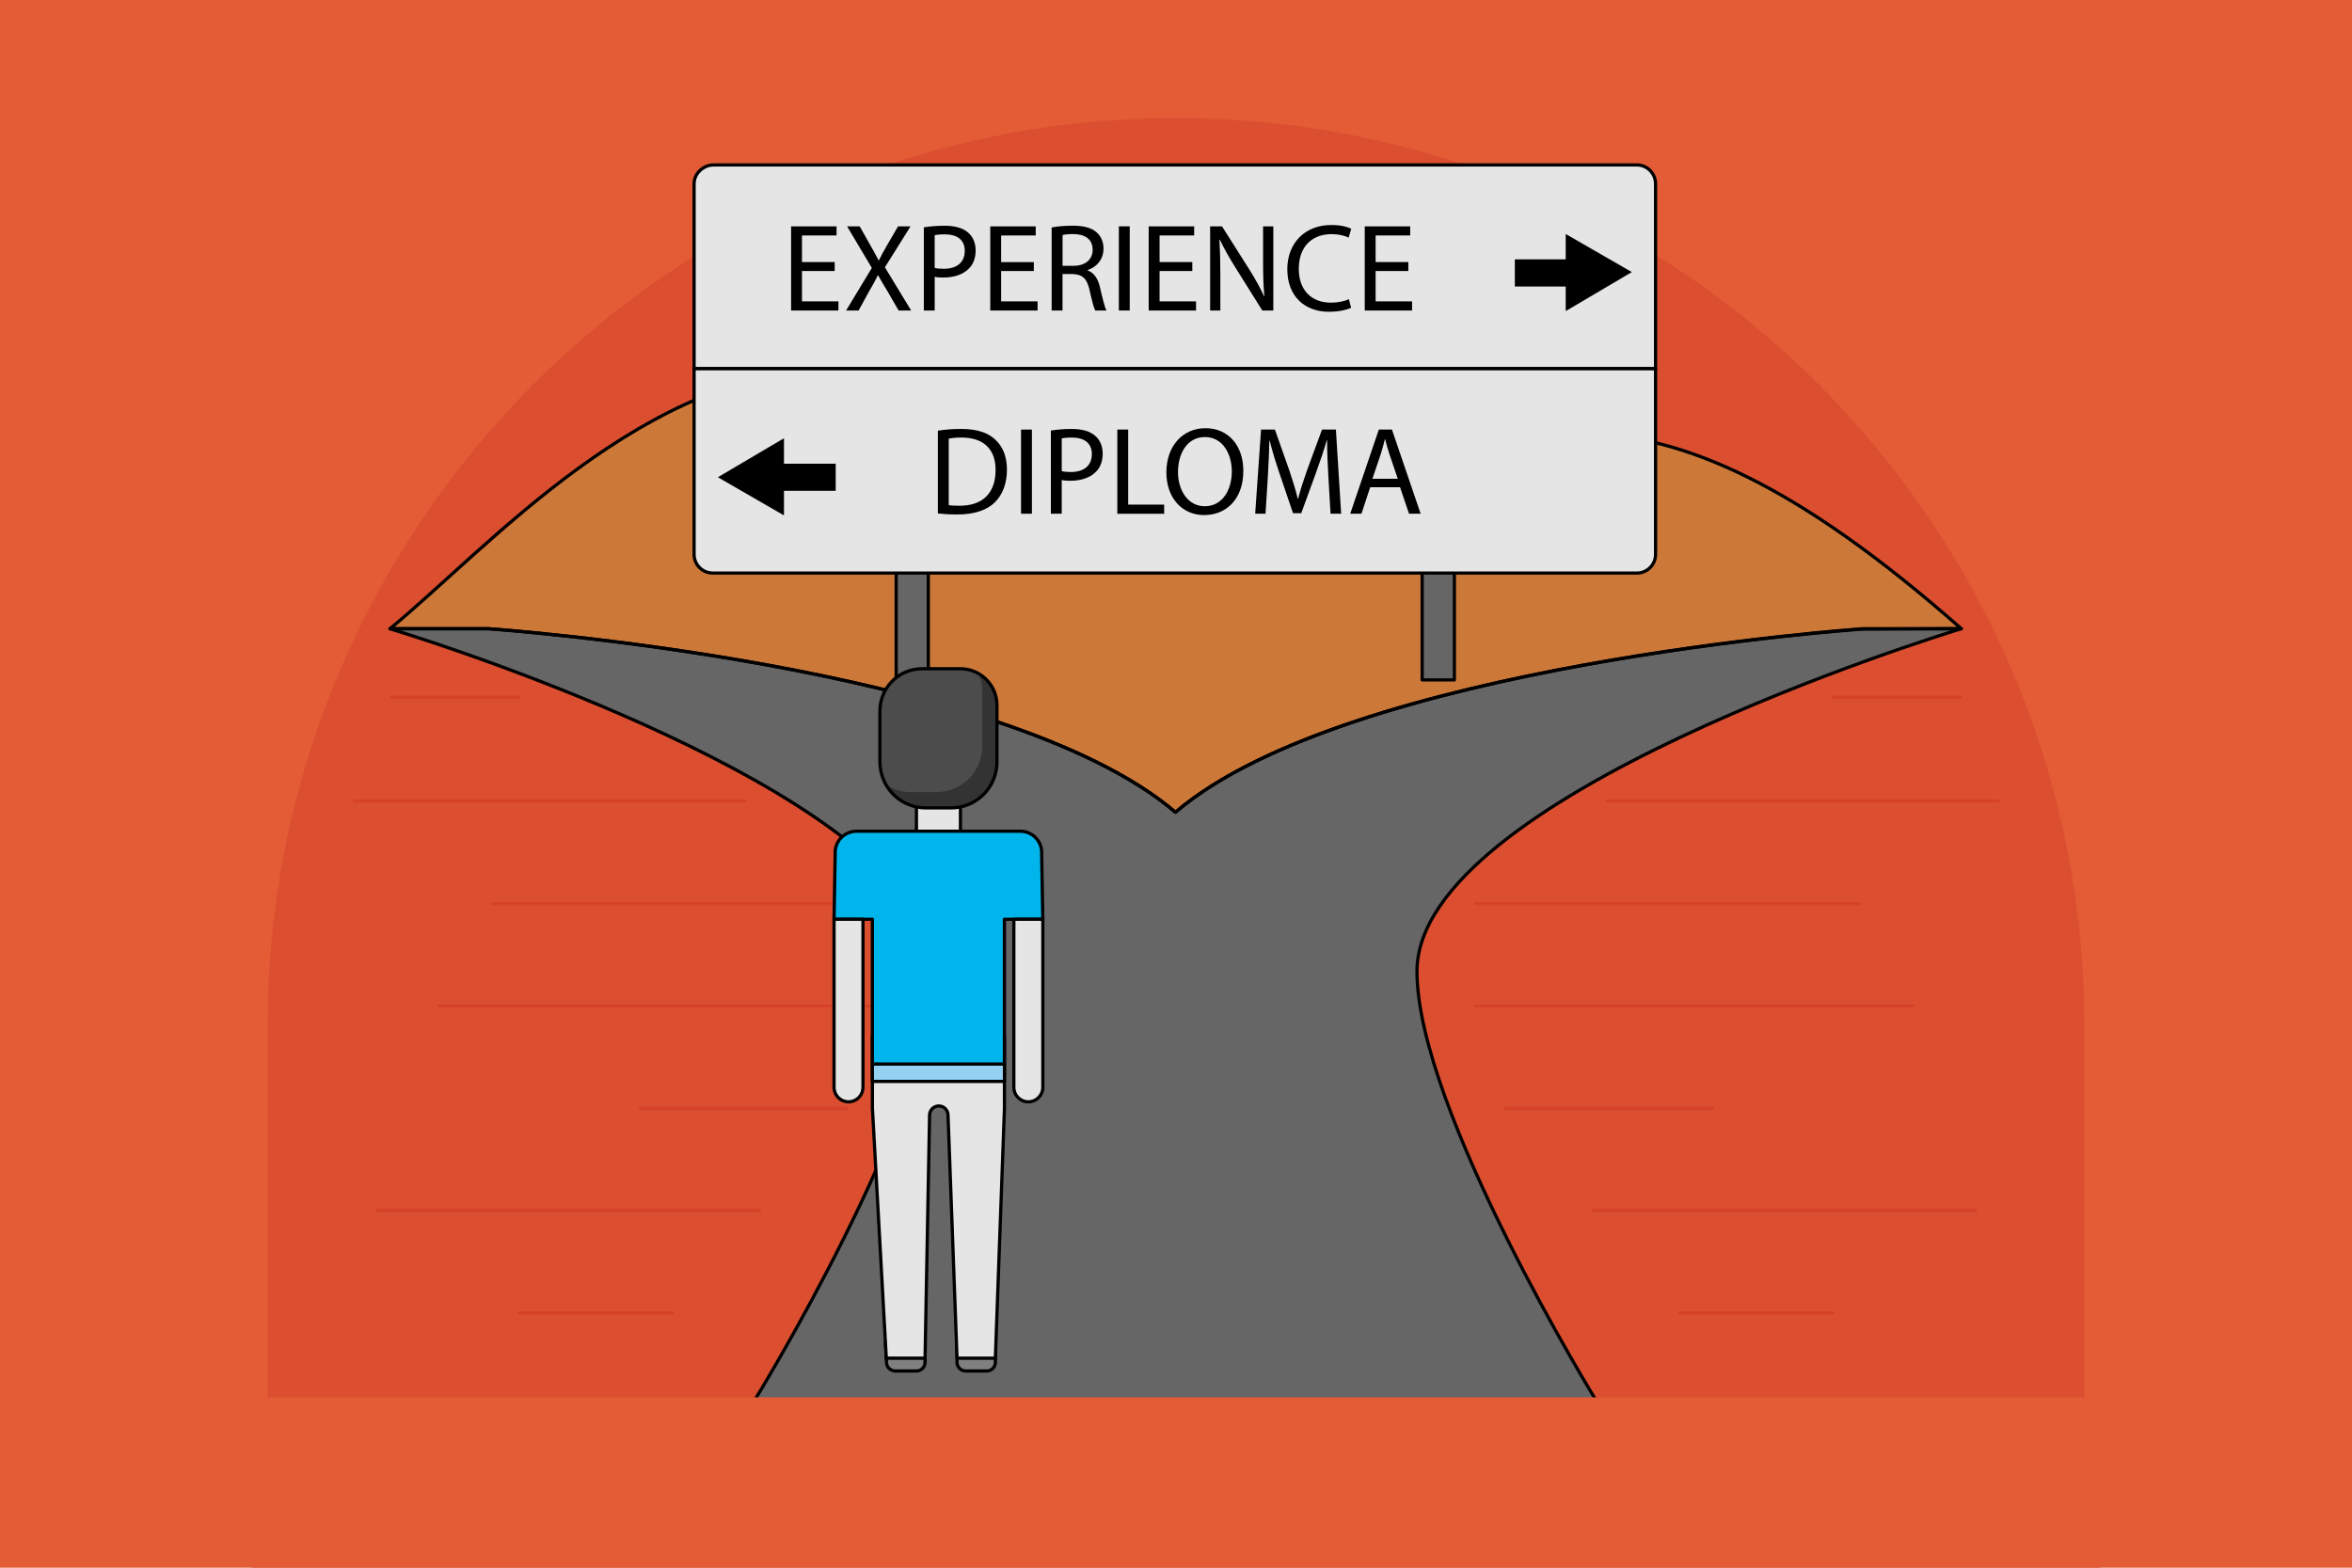 <?xml version="1.0" encoding="utf-8"?>
<!-- Generator: Adobe Illustrator 21.1.0, SVG Export Plug-In . SVG Version: 6.00 Build 0)  -->
<svg version="1.2" baseProfile="tiny" xmlns="http://www.w3.org/2000/svg" xmlns:xlink="http://www.w3.org/1999/xlink" x="0px"
	 y="0px" viewBox="0 0 729 486" xml:space="preserve">
<g id="Layer_1">
</g>
<g id="SVG_Document">
	<polyline fill-rule="evenodd" fill="none" points="-16.76,-12.16 749.73,-12.16 749.73,498.84 -16.76,498.84 -16.76,-12.16 	"/>
	<g>
		<g>
			<g>
				<g>
					<polyline fill-rule="evenodd" fill="none" points="-21.24,-15.13 754.22,-15.13 754.22,501.81 -21.24,501.81 -21.24,-15.13 
											"/>
					<g>
						<rect x="-21.24" y="-15.13" fill-rule="evenodd" fill="none" width="775.46" height="516.95"/>
					</g>
				</g>
			</g>
		</g>
	</g>
	<rect x="-16.76" y="-12.16" fill-rule="evenodd" fill="none" width="766.49" height="511"/>
</g>
<g id="Layer_3">
</g>
<g id="Layer_4">
</g>
<g id="Layer_5">
</g>
<g id="Layer_6">
</g>
<g id="Layer_7">
	<rect x="-92.47" y="-59.79" fill-rule="evenodd" fill="#E35C36" width="905.85" height="603.89"/>
	<path fill-rule="evenodd" fill="#DB4F30" d="M364.56,36.61L364.56,36.61c155.46,0,281.49,126.02,281.49,281.49v131.29l0,0H82.95
		l0,0V318.1C82.94,162.59,209.04,36.54,364.56,36.61z"/>
	<g>
		<g>
			<path fill-rule="evenodd" fill="#DB4F30" d="M607.79,195.02c-6.76,2.1-168.72,51.88-168.72,106.1
				c0,43.03,90.95,133.75,90.95,133.75h103.19V309.4C633.29,269.87,624.6,230.81,607.79,195.02z"/>
			<g>
				<path fill-rule="evenodd" fill="#CC7838" d="M151.85,195.85c0,0,159.28,10.96,213.04,56.9c53.76-45.94,213.04-56.9,213.04-56.9
					l29.76-0.89c-103.07-90.84-137.74-55.78-203.15-41.57c-25.42,5.49-69.73-38.47-143.43-38.47c-60.62,0-91.87,40.4-140.02,79.93
					l30.88,1H151.85z"/>
				
					<path fill-rule="evenodd" fill="#666666" stroke="#000000" stroke-linecap="round" stroke-linejoin="round" stroke-miterlimit="10" d="
					M495.15,434.87c0,0-55.96-90.71-55.96-133.75c0-54.22,161.96-104.12,168.72-106.22l-30.54,0.12c0,0-159.28,10.84-213.04,56.78
					c-53.76-45.94-213.04-56.9-213.04-56.9h-30.43l6.64,2.1c31.83,10.25,161.96,55.38,161.96,104c0,43.03-55.96,133.75-55.96,133.75
					"/>
				<path fill-rule="evenodd" fill="#B86933" d="M402.57,152.45c-3.08,0.61-6.23,0.64-9.32,0.12c13.52,4.08,44.54,12.95,64.01,15.28
					c2.33-5.72,10.49-22.97,33.23-33.47c-20.06-0.71-38.13,4.55-57.36,10.03C423.44,147.21,413.41,150.12,402.57,152.45z"/>
				
					<path fill-rule="evenodd" fill="none" stroke="#000000" stroke-linecap="round" stroke-linejoin="round" stroke-miterlimit="10" d="
					M151.29,194.91c0,0,159.28,10.96,213.04,56.9c53.76-45.94,213.04-56.9,213.04-56.9h30.54
					c-103.07-90.84-138.52-56.67-203.94-42.45c-25.42,5.49-69.73-38.47-143.43-38.47c-60.62,0-109.26,55.97-139.68,80.93h30.54
					H151.29z"/>
				
					<line fill-rule="evenodd" fill="none" stroke="#D64229" stroke-linecap="round" stroke-linejoin="round" stroke-miterlimit="10" x1="498.07" y1="248.3" x2="619.34" y2="248.3"/>
				
					<line fill-rule="evenodd" fill="none" stroke="#D64229" stroke-linecap="round" stroke-linejoin="round" stroke-miterlimit="10" x1="568.15" y1="216.13" x2="607.79" y2="216.13"/>
				
					<line fill-rule="evenodd" fill="none" stroke="#D64229" stroke-linecap="round" stroke-linejoin="round" stroke-miterlimit="10" x1="457.26" y1="280.13" x2="576.43" y2="280.13"/>
				
					<line fill-rule="evenodd" fill="none" stroke="#D64229" stroke-linecap="round" stroke-linejoin="round" stroke-miterlimit="10" x1="457.26" y1="311.85" x2="593.1" y2="311.85"/>
				
					<line fill-rule="evenodd" fill="none" stroke="#D64229" stroke-linecap="round" stroke-linejoin="round" stroke-miterlimit="10" x1="466.59" y1="343.68" x2="530.72" y2="343.68"/>
				
					<line fill-rule="evenodd" fill="none" stroke="#D64229" stroke-linecap="round" stroke-linejoin="round" stroke-miterlimit="10" x1="493.64" y1="375.29" x2="612.34" y2="375.29"/>
				
					<line fill-rule="evenodd" fill="none" stroke="#D64229" stroke-linecap="round" stroke-linejoin="round" stroke-miterlimit="10" x1="520.58" y1="407" x2="568.15" y2="407"/>
				<g>
					
						<path fill-rule="evenodd" fill="none" stroke="#000000" stroke-linecap="round" stroke-linejoin="round" stroke-miterlimit="10" d="
						M390.39,112.55c0,0,69.61,22.15,110.78,26.96"/>
					
						<rect x="440.8" y="119.57" fill-rule="evenodd" fill="#666666" stroke="#000000" stroke-linecap="round" stroke-linejoin="round" stroke-miterlimit="10" width="9.98" height="91.21"/>
					
						<rect x="277.77" y="119.57" fill-rule="evenodd" fill="#666666" stroke="#000000" stroke-linecap="round" stroke-linejoin="round" stroke-miterlimit="10" width="9.96" height="91.21"/>
					
						<path fill-rule="evenodd" fill="#E5E5E5" stroke="#000000" stroke-linecap="round" stroke-linejoin="round" stroke-miterlimit="10" d="
						M513.14,56.98v57.29h-0.04l-297.97,0V56.98c0-3.21,2.87-5.85,6.06-5.85l286.17,0C510.55,51.13,513.14,53.77,513.14,56.98z"/>
					
						<path fill-rule="evenodd" fill="#E5E5E5" stroke="#000000" stroke-linecap="round" stroke-linejoin="round" stroke-miterlimit="10" d="
						M513.14,114.32v57.55c0.01,3.19-2.58,5.78-5.78,5.78H220.91c-3.18,0-5.78-2.59-5.78-5.78v-57.55l0,0H513.14L513.14,114.32z"/>
					<polygon fill-rule="evenodd" points="259.02,143.75 242.99,143.75 242.99,135.86 222.5,147.95 242.99,159.78 242.99,152.16 
						259.02,152.16 					"/>
					<polygon fill-rule="evenodd" points="469.52,80.41 485.29,80.41 485.29,72.54 505.79,84.35 485.29,96.44 485.29,88.82 
						469.52,88.82 					"/>
				</g>
				
					<line fill-rule="evenodd" fill="none" stroke="#D64229" stroke-linecap="round" stroke-linejoin="round" stroke-miterlimit="10" x1="231.04" y1="248.3" x2="109.79" y2="248.3"/>
				
					<line fill-rule="evenodd" fill="none" stroke="#D64229" stroke-linecap="round" stroke-linejoin="round" stroke-miterlimit="10" x1="160.86" y1="216.13" x2="121.21" y2="216.13"/>
				
					<line fill-rule="evenodd" fill="none" stroke="#D64229" stroke-linecap="round" stroke-linejoin="round" stroke-miterlimit="10" x1="271.86" y1="280.13" x2="152.69" y2="280.13"/>
				
					<line fill-rule="evenodd" fill="none" stroke="#D64229" stroke-linecap="round" stroke-linejoin="round" stroke-miterlimit="10" x1="271.86" y1="311.85" x2="136.02" y2="311.85"/>
				
					<line fill-rule="evenodd" fill="none" stroke="#D64229" stroke-linecap="round" stroke-linejoin="round" stroke-miterlimit="10" x1="262.53" y1="343.68" x2="198.4" y2="343.68"/>
				
					<line fill-rule="evenodd" fill="none" stroke="#D64229" stroke-linecap="round" stroke-linejoin="round" stroke-miterlimit="10" x1="235.49" y1="375.29" x2="116.78" y2="375.29"/>
				
					<line fill-rule="evenodd" fill="none" stroke="#D64229" stroke-linecap="round" stroke-linejoin="round" stroke-miterlimit="10" x1="208.55" y1="407" x2="160.86" y2="407"/>
				<g>
					
						<path fill-rule="evenodd" fill="#808080" stroke="#000000" stroke-linecap="round" stroke-linejoin="round" stroke-miterlimit="10" d="
						M296.52,416.38h12l0,0v5.95c0,1.48-1.2,2.69-2.68,2.69h-6.53c-1.48,0-2.68-1.21-2.68-2.69v-5.95H296.52z"/>
					
						<path fill-rule="evenodd" fill="#808080" stroke="#000000" stroke-linecap="round" stroke-linejoin="round" stroke-miterlimit="10" d="
						M274.71,416.38h12.01l0,0v5.95c0,1.48-1.2,2.69-2.68,2.69h-6.53c-1.48,0-2.74-1.18-2.74-2.66l-0.33-5.98H274.71z"/>
					
						<path fill-rule="evenodd" fill="#E5E5E5" stroke="#000000" stroke-linecap="round" stroke-linejoin="round" stroke-miterlimit="10" d="
						M297.68,258.62L297.68,258.62c-1.47,2.36-4.04,3.79-6.81,3.79c-2.78,0-5.36-1.43-6.82-3.79l0,0v-18.19h13.64V258.62
						L297.68,258.62z"/>
					<path fill-rule="evenodd" fill="#4C4C4C" d="M297.68,207.32h-11.88c-7.22,0-13.07,5.85-13.07,13.06l0,0v15.85
						c0.01,0.59,0.05,1.17,0.12,1.75h0.01c0.86,7.08,6.85,12.41,13.98,12.48h7.93c7.13,0.01,13.17-5.28,14.11-12.36l0,0
						c0.08-0.58,0.1-1.16,0.12-1.75v-17.72C309,212.38,303.92,207.32,297.68,207.32z"/>
					<path fill-rule="evenodd" fill="#333333" d="M303.17,208.71c0.82,1.58,1.27,3.35,1.27,5.14l0.01,17.6
						c-0.01,0.59-0.05,1.17-0.13,1.75l0,0c-0.93,7.08-6.97,12.36-14.1,12.36h-7.93c-2.69,0-5.32-0.77-7.58-2.21
						c2.55,4.26,7.16,6.88,12.13,6.88h7.93c7.13,0,13.17-5.28,14.11-12.36l0,0c0.08-0.58,0.1-1.16,0.12-1.75v-17.49
						C309,214.5,306.77,210.71,303.17,208.71z"/>
					
						<path fill-rule="evenodd" fill="#E5E5E5" stroke="#000000" stroke-linecap="round" stroke-linejoin="round" stroke-miterlimit="10" d="
						M311.33,343.51v-22.28h-40.93v22.28l4.31,77.54h12.01l1.4-75.33c0-1.58,1.27-2.86,2.86-2.86c1.57,0,2.86,1.27,2.86,2.86
						l2.79,75.33h11.88L311.33,343.51z"/>
					
						<path fill-rule="evenodd" fill="#00B5EB" stroke="#000000" stroke-linecap="round" stroke-linejoin="round" stroke-miterlimit="10" d="
						M316.22,257.69H265.5c-1.84-0.01-3.62,0.76-4.88,2.11c-1.25,1.34-1.89,3.15-1.76,5l-0.35,20.18h11.88v50.26h40.93v-50.26h11.9
						l-0.36-20.18c0.13-1.84-0.5-3.66-1.76-5C319.84,258.45,318.08,257.68,316.22,257.69z"/>
					
						<path fill-rule="evenodd" fill="#E5E5E5" stroke="#000000" stroke-linecap="round" stroke-linejoin="round" stroke-miterlimit="10" d="
						M314.24,284.98v52.12c0,2.47,2.01,4.48,4.49,4.48c2.47,0,4.49-2.01,4.49-4.48v-52.12H314.24z"/>
					
						<path fill-rule="evenodd" fill="#E5E5E5" stroke="#000000" stroke-linecap="round" stroke-linejoin="round" stroke-miterlimit="10" d="
						M258.51,284.98v52.12c0,2.47,2.01,4.48,4.48,4.48c2.49,0,4.49-2.01,4.49-4.48v-52.12H258.51z"/>
					<rect x="270.9" y="330.37" fill-rule="evenodd" fill="#94D1F2" width="39.93" height="4.36"/>
					
						<line fill-rule="evenodd" fill="none" stroke="#000000" stroke-linecap="round" stroke-linejoin="round" stroke-miterlimit="10" x1="270.39" y1="329.86" x2="311.1" y2="329.86"/>
					
						<path fill-rule="evenodd" fill="none" stroke="#000000" stroke-linecap="round" stroke-linejoin="round" stroke-miterlimit="10" d="
						M297.68,207.32h-11.88c-7.22,0-13.07,5.85-13.07,13.06l0,0v15.85c0.01,0.59,0.05,1.17,0.12,1.75h0.01
						c0.86,7.08,6.85,12.41,13.98,12.48h7.93c7.13,0.01,13.17-5.28,14.11-12.36l0,0c0.08-0.58,0.1-1.16,0.12-1.75v-17.72
						C309,212.38,303.92,207.32,297.68,207.32z"/>
				</g>
			</g>
			<g>
				<path d="M258.71,84.02h-10.14v9.41h11.3v2.83h-14.67V70.17h14.09v2.83h-10.72v8.25h10.14V84.02z"/>
				<path d="M278.52,96.26l-3.33-5.77c-1.35-2.21-2.21-3.64-3.02-5.15h-0.08c-0.74,1.51-1.47,2.9-2.83,5.19l-3.14,5.73h-3.87
					l7.97-13.2l-7.67-12.89h3.91l3.45,6.12c0.97,1.7,1.7,3.02,2.4,4.41h0.12c0.74-1.55,1.39-2.75,2.36-4.41l3.56-6.12h3.87
					l-7.94,12.7l8.13,13.39H278.52z"/>
				<path d="M286.34,70.48c1.63-0.27,3.76-0.5,6.46-0.5c3.33,0,5.77,0.77,7.32,2.17c1.43,1.24,2.28,3.14,2.28,5.46
					c0,2.36-0.7,4.22-2.01,5.57c-1.78,1.9-4.68,2.86-7.97,2.86c-1.01,0-1.94-0.04-2.71-0.23v10.45h-3.37V70.48z M289.7,83.06
					c0.74,0.19,1.66,0.27,2.79,0.27c4.06,0,6.54-1.97,6.54-5.57c0-3.45-2.44-5.11-6.16-5.11c-1.47,0-2.59,0.12-3.17,0.27V83.06z"/>
				<path d="M320.44,84.02H310.3v9.41h11.3v2.83h-14.67V70.17h14.09v2.83H310.3v8.25h10.14V84.02z"/>
				<path d="M325.97,70.51c1.7-0.35,4.14-0.54,6.46-0.54c3.6,0,5.92,0.66,7.55,2.13c1.32,1.16,2.05,2.94,2.05,4.96
					c0,3.45-2.17,5.73-4.92,6.66v0.12c2.01,0.7,3.21,2.55,3.83,5.26c0.85,3.64,1.47,6.16,2.01,7.16h-3.48
					c-0.43-0.74-1.01-2.98-1.74-6.23c-0.77-3.6-2.17-4.96-5.23-5.07h-3.17v11.3h-3.37V70.51z M329.34,82.4h3.45
					c3.6,0,5.88-1.97,5.88-4.96c0-3.37-2.44-4.84-6-4.88c-1.63,0-2.79,0.15-3.33,0.31V82.4z"/>
				<path d="M350.16,70.17v26.09h-3.37V70.17H350.16z"/>
				<path d="M369.55,84.02h-10.14v9.41h11.3v2.83h-14.67V70.17h14.09v2.83h-10.72v8.25h10.14V84.02z"/>
				<path d="M375.08,96.26V70.17h3.68l8.36,13.2c1.94,3.06,3.45,5.81,4.68,8.48l0.08-0.04c-0.31-3.48-0.39-6.66-0.39-10.72V70.17
					h3.17v26.09h-3.41l-8.28-13.24c-1.82-2.9-3.56-5.88-4.88-8.71l-0.12,0.04c0.19,3.29,0.27,6.43,0.27,10.76v11.15H375.08z"/>
				<path d="M418.78,95.41c-1.24,0.62-3.72,1.24-6.89,1.24c-7.35,0-12.89-4.65-12.89-13.2c0-8.17,5.54-13.7,13.63-13.7
					c3.25,0,5.3,0.7,6.19,1.16l-0.81,2.75c-1.28-0.62-3.1-1.08-5.27-1.08c-6.12,0-10.18,3.91-10.18,10.76
					c0,6.39,3.68,10.49,10.03,10.49c2.05,0,4.14-0.43,5.5-1.08L418.78,95.41z"/>
				<path d="M436.51,84.02h-10.14v9.41h11.3v2.83H423V70.17h14.09v2.83h-10.72v8.25h10.14V84.02z"/>
			</g>
			<g>
				<path d="M290.69,133.51c2.05-0.31,4.49-0.54,7.16-0.54c4.84,0,8.28,1.12,10.57,3.25c2.32,2.13,3.68,5.15,3.68,9.37
					c0,4.26-1.32,7.74-3.75,10.14c-2.44,2.44-6.46,3.76-11.54,3.76c-2.4,0-4.41-0.12-6.12-0.31V133.51z M294.06,156.59
					c0.85,0.15,2.09,0.19,3.41,0.19c7.2,0,11.11-4.03,11.11-11.07c0.04-6.16-3.45-10.07-10.57-10.07c-1.74,0-3.06,0.16-3.95,0.35
					V156.59z"/>
				<path d="M319.84,133.17v26.09h-3.37v-26.09H319.84z"/>
				<path d="M325.72,133.48c1.63-0.27,3.76-0.5,6.46-0.5c3.33,0,5.77,0.77,7.32,2.17c1.43,1.24,2.28,3.14,2.28,5.46
					c0,2.36-0.7,4.22-2.01,5.57c-1.78,1.9-4.68,2.86-7.97,2.86c-1.01,0-1.94-0.04-2.71-0.23v10.45h-3.37V133.48z M329.09,146.06
					c0.74,0.19,1.66,0.27,2.79,0.27c4.06,0,6.54-1.97,6.54-5.57c0-3.45-2.44-5.11-6.16-5.11c-1.47,0-2.59,0.12-3.17,0.27V146.06z"/>
				<path d="M346.31,133.17h3.37v23.27h11.15v2.83h-14.52V133.17z"/>
				<path d="M385.37,145.94c0,8.98-5.46,13.74-12.12,13.74c-6.89,0-11.73-5.34-11.73-13.24c0-8.28,5.15-13.7,12.12-13.7
					C380.76,132.74,385.37,138.2,385.37,145.94z M365.12,146.37c0,5.57,3.02,10.57,8.32,10.57c5.34,0,8.36-4.92,8.36-10.84
					c0-5.19-2.71-10.61-8.32-10.61C367.91,135.49,365.12,140.64,365.12,146.37z"/>
				<path d="M411.73,147.8c-0.19-3.64-0.43-8.01-0.39-11.27h-0.12c-0.89,3.06-1.97,6.31-3.29,9.91l-4.61,12.66h-2.55l-4.22-12.43
					c-1.24-3.68-2.28-7.05-3.02-10.14h-0.08c-0.08,3.25-0.27,7.63-0.5,11.54l-0.7,11.19h-3.21l1.82-26.09h4.3l4.45,12.62
					c1.08,3.21,1.97,6.08,2.63,8.79h0.12c0.66-2.63,1.59-5.5,2.75-8.79l4.65-12.62h4.3l1.63,26.09h-3.29L411.73,147.8z"/>
				<path d="M424.69,151.05l-2.71,8.21h-3.48l8.87-26.09h4.06l8.9,26.09h-3.6l-2.79-8.21H424.69z M433.24,148.42l-2.55-7.51
					c-0.58-1.7-0.97-3.25-1.36-4.76h-0.08c-0.39,1.55-0.81,3.14-1.32,4.72l-2.55,7.55H433.24z"/>
			</g>
		</g>
	</g>
	<rect x="78" y="433.19" fill-rule="evenodd" fill="#E35C36" width="572.96" height="60.25"/>
</g>
<g id="Layer_8">
</g>
<g id="Guides">
</g>
</svg>
